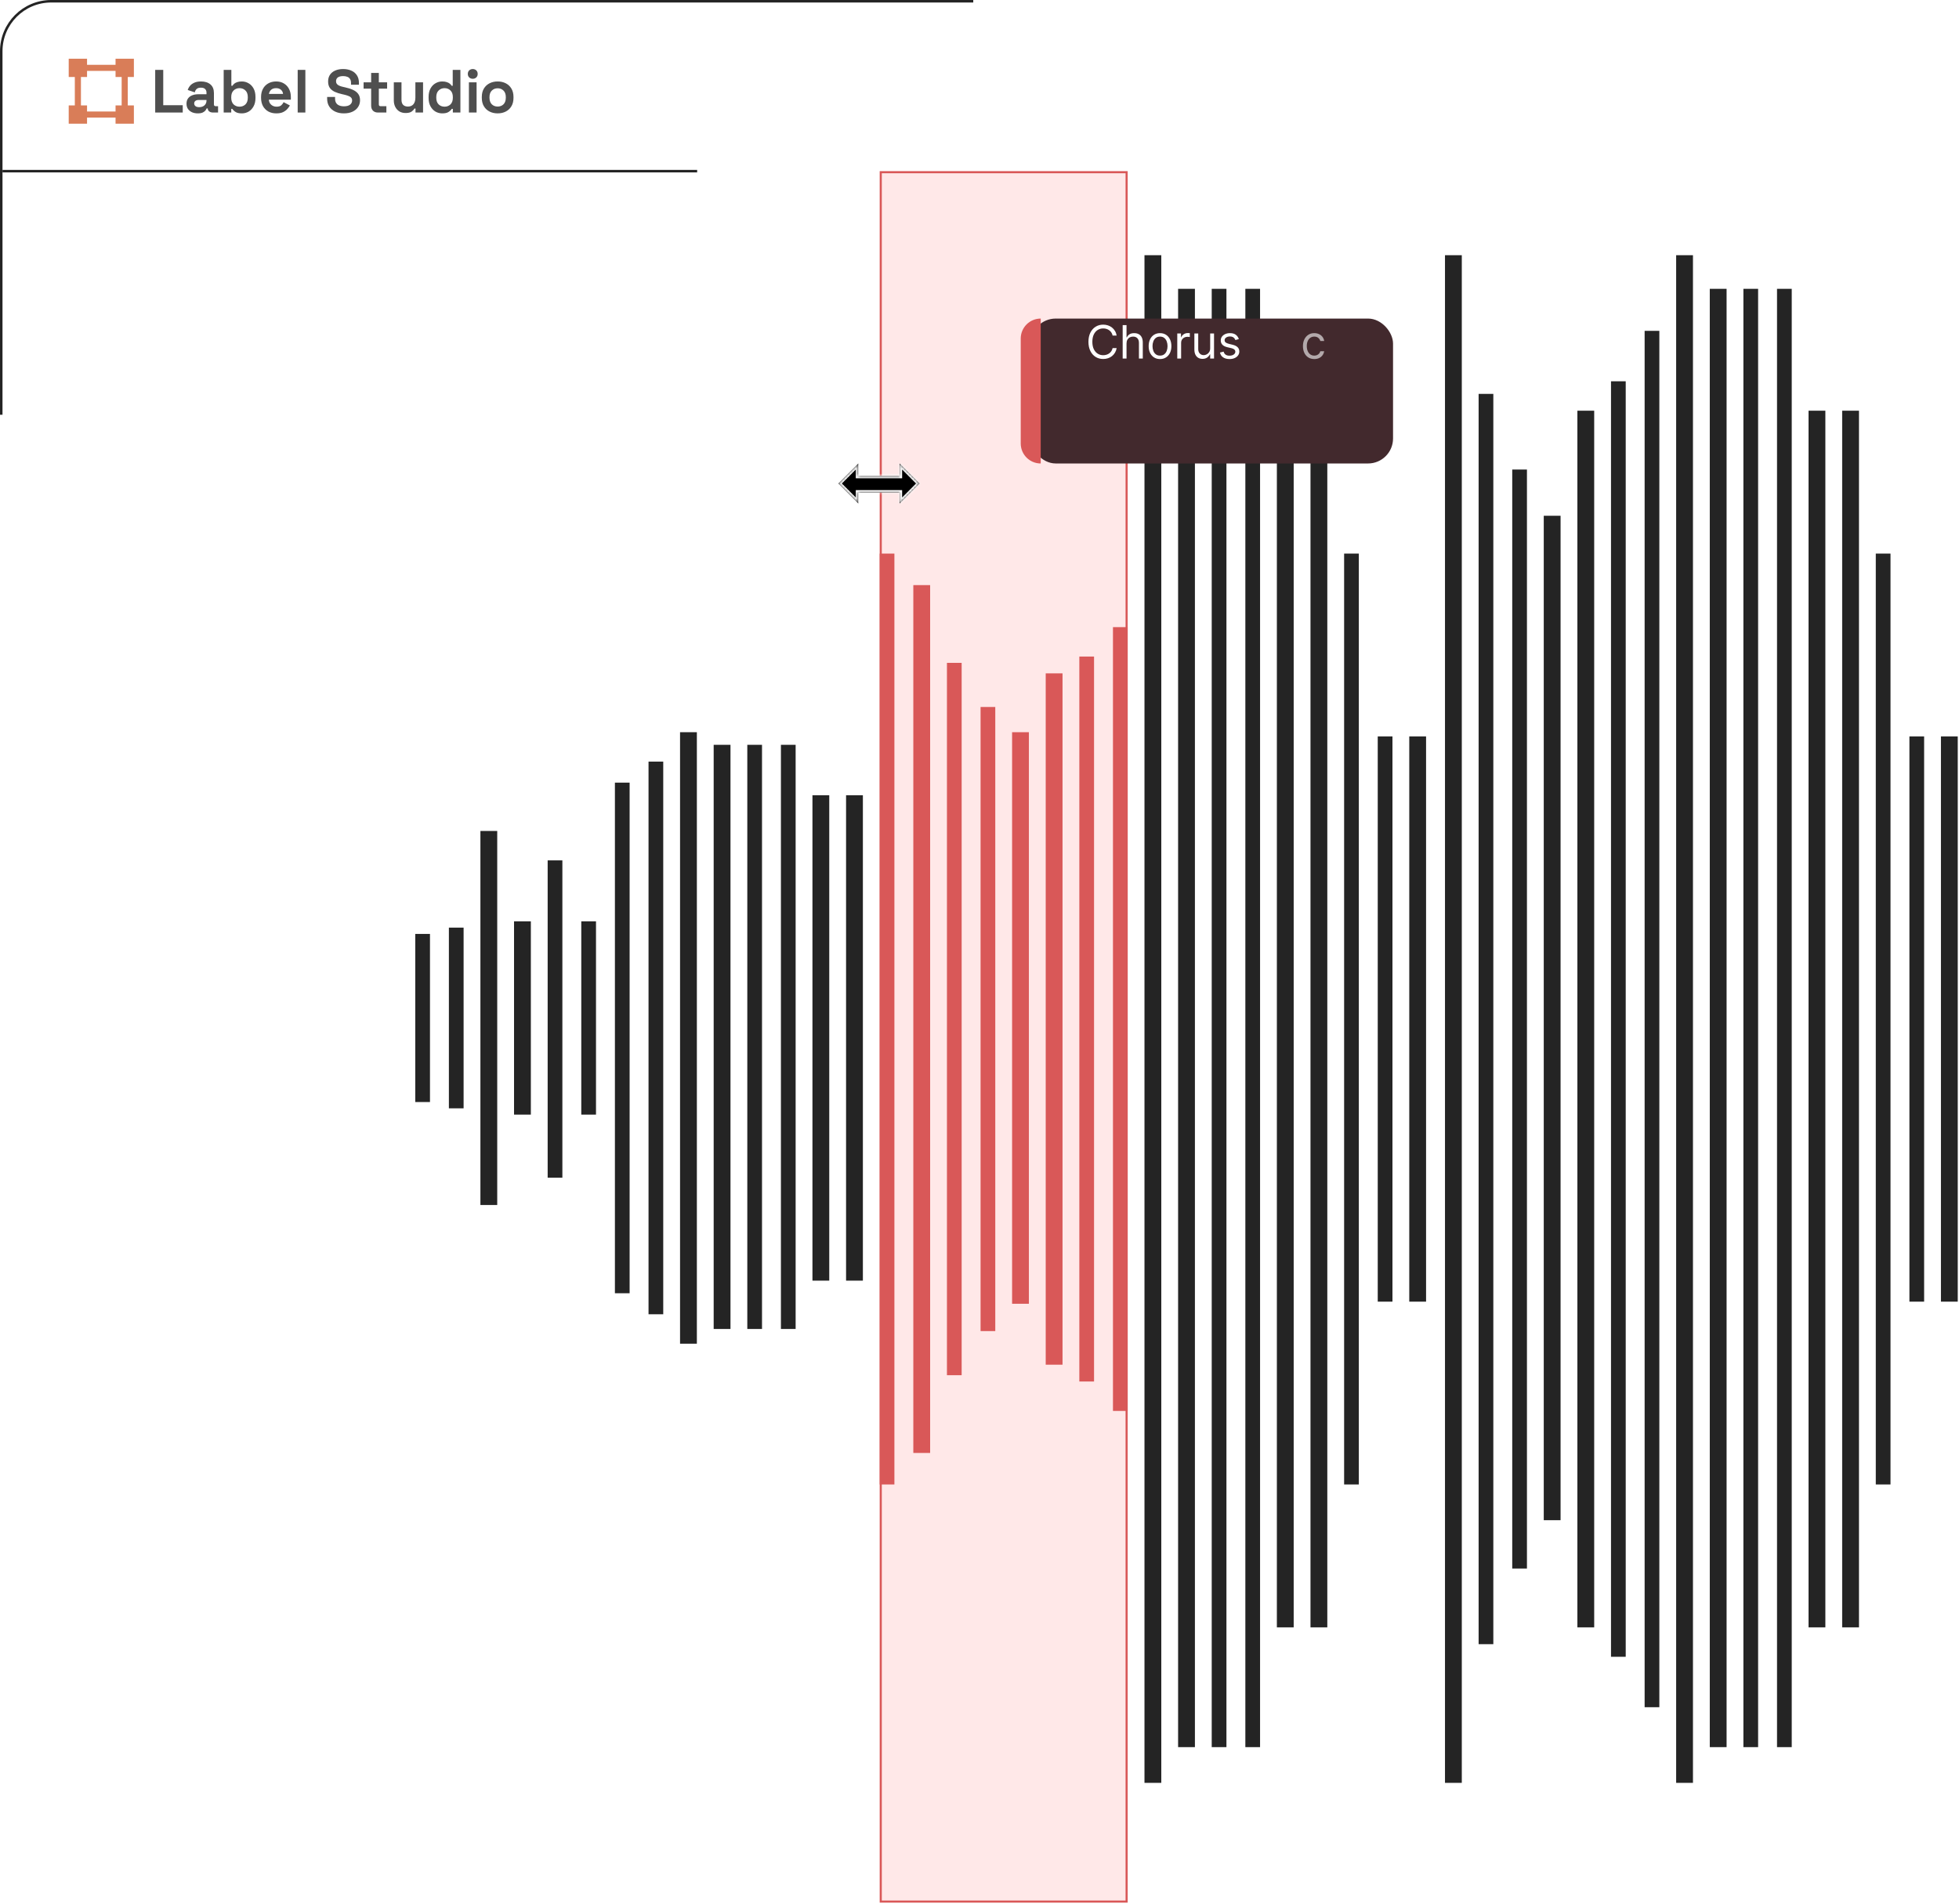 <svg width="784" height="762" viewBox="0 0 784 762" fill="none" xmlns="http://www.w3.org/2000/svg">
<rect x="352.477" y="68.921" width="98.399" height="692.159" fill="#FFA4A4" fill-opacity="0.25" stroke="#D95858" stroke-width="0.841"/>
<rect x="578.291" y="102.141" width="6.728" height="611.421" fill="#242424"/>
<rect x="365.514" y="234.181" width="6.728" height="347.341" fill="#D95858"/>
<rect x="684.26" y="115.598" width="6.728" height="583.667" fill="#242424"/>
<rect x="285.616" y="298.099" width="6.728" height="233.803" fill="#242424"/>
<rect x="205.72" y="368.744" width="6.728" height="77.374" fill="#242424"/>
<rect x="471.481" y="115.598" width="6.728" height="583.667" fill="#242424"/>
<rect x="631.275" y="164.376" width="6.728" height="486.95" fill="#242424"/>
<rect x="418.498" y="269.504" width="6.728" height="276.695" fill="#D95858"/>
<rect x="737.244" y="164.376" width="6.728" height="486.95" fill="#242424"/>
<rect x="338.601" y="318.283" width="6.728" height="194.275" fill="#242424"/>
<rect x="524.466" y="164.376" width="6.728" height="486.95" fill="#242424"/>
<rect x="605.204" y="187.925" width="5.887" height="439.853" fill="#242424"/>
<rect x="392.426" y="282.96" width="5.887" height="249.783" fill="#D95858"/>
<rect x="711.172" y="115.598" width="5.887" height="583.667" fill="#242424"/>
<rect x="312.529" y="298.099" width="5.887" height="233.803" fill="#242424"/>
<rect x="232.632" y="368.744" width="5.887" height="77.374" fill="#242424"/>
<rect x="498.395" y="115.598" width="5.887" height="583.667" fill="#242424"/>
<rect x="658.188" y="132.418" width="5.887" height="550.868" fill="#242424"/>
<rect x="259.545" y="304.826" width="5.887" height="221.188" fill="#242424"/>
<rect x="179.648" y="371.268" width="5.887" height="72.328" fill="#242424"/>
<rect x="445.41" y="251.001" width="5.887" height="313.7" fill="#D95858"/>
<rect x="764.156" y="294.734" width="5.887" height="226.234" fill="#242424"/>
<rect x="551.379" y="294.734" width="5.887" height="226.234" fill="#242424"/>
<rect x="591.748" y="157.648" width="5.887" height="500.407" fill="#242424"/>
<rect x="378.97" y="265.299" width="5.887" height="285.106" fill="#D95858"/>
<rect x="697.716" y="115.598" width="5.887" height="583.667" fill="#242424"/>
<rect x="299.073" y="298.099" width="5.887" height="233.803" fill="#242424"/>
<rect x="219.176" y="344.354" width="5.887" height="126.994" fill="#242424"/>
<rect x="484.938" y="115.598" width="5.887" height="583.667" fill="#242424"/>
<rect x="644.731" y="152.602" width="5.887" height="510.499" fill="#242424"/>
<rect x="246.089" y="313.236" width="5.887" height="204.368" fill="#242424"/>
<rect x="166.191" y="373.79" width="5.887" height="67.282" fill="#242424"/>
<rect x="431.954" y="262.775" width="5.887" height="290.152" fill="#D95858"/>
<rect x="750.7" y="221.565" width="5.887" height="372.572" fill="#242424"/>
<rect x="352.057" y="221.565" width="5.887" height="372.572" fill="#D95858"/>
<rect x="537.922" y="221.565" width="5.887" height="372.572" fill="#242424"/>
<rect x="617.819" y="206.428" width="6.728" height="402.007" fill="#242424"/>
<rect x="405.041" y="293.053" width="6.728" height="228.757" fill="#D95858"/>
<rect x="723.787" y="164.376" width="6.728" height="486.95" fill="#242424"/>
<rect x="325.145" y="318.283" width="6.728" height="194.275" fill="#242424"/>
<rect x="511.01" y="164.376" width="6.728" height="486.95" fill="#242424"/>
<rect x="670.804" y="102.141" width="6.728" height="611.421" fill="#242424"/>
<rect x="272.16" y="293.053" width="6.728" height="244.737" fill="#242424"/>
<rect x="192.264" y="332.58" width="6.728" height="149.701" fill="#242424"/>
<rect x="458.025" y="102.141" width="6.728" height="611.421" fill="#242424"/>
<rect x="776.771" y="294.734" width="6.728" height="226.234" fill="#242424"/>
<rect x="563.994" y="294.734" width="6.728" height="226.234" fill="#242424"/>
<g filter="url(#filter0_d_54_152)">
<mask id="path-49-inside-1_54_152" fill="white">
<path d="M368.027 189.514L360.035 197.527V193.159H343.492V197.527L335.5 189.514L343.492 181.5V186.43H360.035V181.5L368.027 189.514Z"/>
</mask>
<path d="M368.027 189.514L360.035 197.527V193.159H343.492V197.527L335.5 189.514L343.492 181.5V186.43H360.035V181.5L368.027 189.514Z" fill="black"/>
<path d="M368.027 189.514L368.735 190.22L369.44 189.514L368.735 188.808L368.027 189.514ZM360.035 197.527H359.035V199.946L360.743 198.234L360.035 197.527ZM360.035 193.159H361.035V192.159H360.035V193.159ZM343.492 193.159V192.159H342.492V193.159H343.492ZM343.492 197.527L342.784 198.234L344.492 199.946V197.527H343.492ZM335.5 189.514L334.792 188.808L334.088 189.514L334.792 190.22L335.5 189.514ZM343.492 181.5H344.492V179.081L342.784 180.794L343.492 181.5ZM343.492 186.43H342.492V187.43H343.492V186.43ZM360.035 186.43V187.43H361.035V186.43H360.035ZM360.035 181.5L360.743 180.794L359.035 179.081V181.5H360.035ZM368.027 189.514L367.319 188.808L359.327 196.821L360.035 197.527L360.743 198.234L368.735 190.22L368.027 189.514ZM360.035 197.527H361.035V193.159H360.035H359.035V197.527H360.035ZM360.035 193.159V192.159H343.492V193.159V194.159H360.035V193.159ZM343.492 193.159H342.492V197.527H343.492H344.492V193.159H343.492ZM343.492 197.527L344.2 196.821L336.208 188.808L335.5 189.514L334.792 190.22L342.784 198.234L343.492 197.527ZM335.5 189.514L336.208 190.22L344.2 182.206L343.492 181.5L342.784 180.794L334.792 188.808L335.5 189.514ZM343.492 181.5H342.492V186.43H343.492H344.492V181.5H343.492ZM343.492 186.43V187.43H360.035V186.43V185.43H343.492V186.43ZM360.035 186.43H361.035V181.5H360.035H359.035V186.43H360.035ZM360.035 181.5L359.327 182.206L367.319 190.22L368.027 189.514L368.735 188.808L360.743 180.794L360.035 181.5Z" fill="white" mask="url(#path-49-inside-1_54_152)"/>
</g>
<g filter="url(#filter1_d_54_152)">
<rect x="412.5" y="107.5" width="145" height="58" rx="10" fill="#42292D"/>
<path d="M408.5 115.5C408.5 111.082 412.082 107.5 416.5 107.5V165.5C412.082 165.5 408.5 161.918 408.5 157.5V115.5Z" fill="#D95858"/>
</g>
<path d="M446.889 134.3H445.268C445.172 133.834 445.005 133.424 444.765 133.072C444.53 132.719 444.242 132.423 443.903 132.183C443.567 131.939 443.195 131.756 442.785 131.634C442.376 131.512 441.949 131.451 441.505 131.451C440.694 131.451 439.96 131.656 439.303 132.065C438.649 132.475 438.129 133.078 437.741 133.875C437.358 134.672 437.166 135.65 437.166 136.809C437.166 137.968 437.358 138.946 437.741 139.743C438.129 140.54 438.649 141.143 439.303 141.553C439.96 141.962 440.694 142.167 441.505 142.167C441.949 142.167 442.376 142.106 442.785 141.984C443.195 141.862 443.567 141.681 443.903 141.442C444.242 141.198 444.53 140.899 444.765 140.547C445.005 140.189 445.172 139.78 445.268 139.318H446.889C446.767 140.002 446.545 140.614 446.222 141.154C445.9 141.694 445.499 142.154 445.02 142.533C444.541 142.908 444.003 143.193 443.406 143.389C442.814 143.585 442.18 143.683 441.505 143.683C440.363 143.683 439.348 143.404 438.46 142.847C437.571 142.289 436.872 141.496 436.362 140.468C435.853 139.44 435.598 138.22 435.598 136.809C435.598 135.398 435.853 134.178 436.362 133.15C436.872 132.122 437.571 131.329 438.46 130.772C439.348 130.214 440.363 129.935 441.505 129.935C442.18 129.935 442.814 130.033 443.406 130.229C444.003 130.425 444.541 130.713 445.02 131.092C445.499 131.466 445.9 131.924 446.222 132.464C446.545 133 446.767 133.612 446.889 134.3ZM450.84 137.463V143.5H449.298V130.118H450.84V135.032H450.971C451.206 134.513 451.559 134.102 452.029 133.797C452.504 133.488 453.136 133.333 453.924 133.333C454.608 133.333 455.207 133.47 455.721 133.745C456.235 134.015 456.634 134.431 456.917 134.993C457.204 135.55 457.348 136.26 457.348 137.123V143.5H455.806V137.227C455.806 136.43 455.599 135.814 455.185 135.378C454.776 134.938 454.207 134.718 453.48 134.718C452.975 134.718 452.522 134.825 452.121 135.038C451.724 135.252 451.411 135.563 451.18 135.973C450.953 136.382 450.84 136.879 450.84 137.463ZM464.246 143.709C463.34 143.709 462.545 143.493 461.862 143.062C461.182 142.631 460.651 142.028 460.267 141.252C459.888 140.477 459.699 139.571 459.699 138.534C459.699 137.489 459.888 136.576 460.267 135.796C460.651 135.017 461.182 134.411 461.862 133.98C462.545 133.549 463.34 133.333 464.246 133.333C465.153 133.333 465.945 133.549 466.625 133.98C467.309 134.411 467.84 135.017 468.219 135.796C468.603 136.576 468.794 137.489 468.794 138.534C468.794 139.571 468.603 140.477 468.219 141.252C467.84 142.028 467.309 142.631 466.625 143.062C465.945 143.493 465.153 143.709 464.246 143.709ZM464.246 142.324C464.935 142.324 465.501 142.147 465.945 141.795C466.39 141.442 466.719 140.978 466.932 140.403C467.145 139.828 467.252 139.205 467.252 138.534C467.252 137.863 467.145 137.238 466.932 136.659C466.719 136.079 466.39 135.611 465.945 135.254C465.501 134.897 464.935 134.718 464.246 134.718C463.558 134.718 462.992 134.897 462.548 135.254C462.103 135.611 461.774 136.079 461.561 136.659C461.347 137.238 461.241 137.863 461.241 138.534C461.241 139.205 461.347 139.828 461.561 140.403C461.774 140.978 462.103 141.442 462.548 141.795C462.992 142.147 463.558 142.324 464.246 142.324ZM471.148 143.5V133.464H472.638V134.98H472.742C472.925 134.483 473.256 134.08 473.736 133.771C474.215 133.461 474.755 133.307 475.356 133.307C475.469 133.307 475.611 133.309 475.781 133.313C475.951 133.318 476.079 133.324 476.166 133.333V134.901C476.114 134.888 475.994 134.868 475.807 134.842C475.624 134.812 475.43 134.797 475.225 134.797C474.737 134.797 474.302 134.899 473.919 135.104C473.54 135.304 473.239 135.583 473.017 135.94C472.799 136.293 472.69 136.696 472.69 137.149V143.5H471.148ZM484.319 139.397V133.464H485.861V143.5H484.319V141.801H484.215C483.979 142.311 483.613 142.744 483.117 143.101C482.62 143.454 481.993 143.631 481.235 143.631C480.608 143.631 480.05 143.493 479.562 143.219C479.074 142.94 478.691 142.522 478.412 141.964C478.134 141.403 477.994 140.695 477.994 139.841V133.464H479.536V139.736C479.536 140.468 479.741 141.052 480.15 141.488C480.564 141.923 481.091 142.141 481.732 142.141C482.115 142.141 482.505 142.043 482.901 141.847C483.302 141.651 483.637 141.35 483.908 140.945C484.182 140.54 484.319 140.024 484.319 139.397ZM495.795 135.711L494.409 136.103C494.322 135.873 494.194 135.648 494.024 135.43C493.858 135.208 493.632 135.025 493.344 134.882C493.057 134.738 492.689 134.666 492.24 134.666C491.626 134.666 491.114 134.807 490.705 135.091C490.3 135.369 490.097 135.724 490.097 136.156C490.097 136.539 490.236 136.842 490.515 137.064C490.794 137.286 491.23 137.471 491.822 137.619L493.312 137.985C494.209 138.203 494.878 138.536 495.318 138.985C495.758 139.429 495.978 140.002 495.978 140.703C495.978 141.278 495.812 141.792 495.481 142.245C495.154 142.698 494.697 143.056 494.109 143.317C493.521 143.578 492.837 143.709 492.057 143.709C491.033 143.709 490.186 143.487 489.515 143.043C488.845 142.598 488.42 141.949 488.241 141.095L489.705 140.73C489.844 141.27 490.108 141.675 490.496 141.945C490.888 142.215 491.399 142.35 492.031 142.35C492.75 142.35 493.32 142.198 493.743 141.893C494.17 141.583 494.383 141.213 494.383 140.782C494.383 140.433 494.261 140.141 494.017 139.906C493.773 139.667 493.399 139.488 492.894 139.37L491.221 138.978C490.302 138.761 489.626 138.423 489.195 137.966C488.768 137.504 488.555 136.927 488.555 136.234C488.555 135.668 488.714 135.167 489.032 134.731C489.354 134.296 489.792 133.954 490.345 133.705C490.903 133.457 491.534 133.333 492.24 133.333C493.233 133.333 494.013 133.551 494.579 133.986C495.15 134.422 495.555 134.997 495.795 135.711Z" fill="white"/>
<path opacity="0.6" d="M525.989 143.709C525.048 143.709 524.238 143.487 523.558 143.043C522.878 142.598 522.356 141.986 521.99 141.207C521.624 140.427 521.441 139.536 521.441 138.534C521.441 137.515 521.628 136.615 522.003 135.836C522.382 135.051 522.909 134.439 523.584 133.999C524.264 133.555 525.056 133.333 525.962 133.333C526.668 133.333 527.304 133.464 527.87 133.725C528.437 133.986 528.901 134.352 529.262 134.823C529.624 135.293 529.848 135.842 529.935 136.469H528.393C528.276 136.012 528.014 135.607 527.609 135.254C527.208 134.897 526.668 134.718 525.989 134.718C525.388 134.718 524.86 134.875 524.407 135.189C523.959 135.498 523.608 135.936 523.355 136.502C523.107 137.064 522.983 137.724 522.983 138.482C522.983 139.257 523.105 139.932 523.349 140.507C523.597 141.082 523.946 141.529 524.394 141.847C524.847 142.165 525.379 142.324 525.989 142.324C526.389 142.324 526.753 142.254 527.08 142.115C527.407 141.975 527.683 141.775 527.91 141.514C528.136 141.252 528.297 140.939 528.393 140.573H529.935C529.848 141.165 529.632 141.699 529.288 142.174C528.949 142.644 528.498 143.019 527.936 143.297C527.378 143.572 526.729 143.709 525.989 143.709Z" fill="white"/>
<path d="M0.5 166V20.5C0.5 9.454 9.454 0.5 20.5 0.5H389.5" stroke="#242424"/>
<path fill-rule="evenodd" clip-rule="evenodd" d="M34.835 30.814L32.39 30.814V42.191H29.945V30.814L27.5 30.814V23.5H34.835V25.938H46.245V23.5H53.58V30.814L51.135 30.814V42.191H48.69V30.814L46.245 30.814V28.376H34.835V30.814ZM27.5 49.505H34.835V47.067H46.245V49.505H53.58V42.191H46.245V44.629H34.835V42.191H27.5V49.505Z" fill="#D97D58"/>
<path d="M62.112 45.036V27.97H65.33V42.11H73.132V45.036H62.112Z" fill="#4F4F4F"/>
<path d="M79.178 45.377C78.316 45.377 77.544 45.231 76.862 44.938C76.179 44.63 75.635 44.191 75.228 43.622C74.838 43.037 74.643 42.33 74.643 41.501C74.643 40.672 74.838 39.981 75.228 39.429C75.635 38.86 76.187 38.437 76.886 38.161C77.601 37.868 78.414 37.722 79.324 37.722H82.64V37.039C82.64 36.471 82.461 36.007 82.103 35.65C81.746 35.276 81.177 35.089 80.397 35.089C79.633 35.089 79.064 35.268 78.69 35.625C78.316 35.967 78.073 36.414 77.959 36.966L75.131 36.015C75.326 35.398 75.635 34.837 76.057 34.333C76.496 33.813 77.073 33.399 77.788 33.09C78.519 32.765 79.405 32.602 80.445 32.602C82.038 32.602 83.298 33.001 84.224 33.797C85.151 34.593 85.614 35.747 85.614 37.259V41.769C85.614 42.257 85.841 42.5 86.296 42.5H87.272V45.036H85.224C84.623 45.036 84.127 44.89 83.737 44.597C83.347 44.304 83.152 43.914 83.152 43.427V43.402H82.688C82.623 43.597 82.477 43.858 82.249 44.182C82.022 44.491 81.664 44.768 81.177 45.011C80.689 45.255 80.023 45.377 79.178 45.377ZM79.714 42.89C80.576 42.89 81.274 42.655 81.811 42.183C82.363 41.696 82.64 41.054 82.64 40.258V40.014H79.543C78.975 40.014 78.528 40.136 78.203 40.379C77.877 40.623 77.715 40.965 77.715 41.403C77.715 41.842 77.886 42.2 78.227 42.476C78.568 42.752 79.064 42.89 79.714 42.89Z" fill="#4F4F4F"/>
<path d="M96.783 45.377C95.694 45.377 94.857 45.19 94.272 44.816C93.686 44.443 93.256 44.028 92.98 43.573H92.541V45.036H89.518V27.97H92.59V34.333H93.028C93.207 34.041 93.443 33.764 93.735 33.504C94.044 33.244 94.442 33.033 94.93 32.87C95.434 32.692 96.051 32.602 96.783 32.602C97.758 32.602 98.66 32.846 99.489 33.334C100.318 33.805 100.984 34.504 101.488 35.43C101.992 36.357 102.244 37.478 102.244 38.795V39.185C102.244 40.501 101.992 41.623 101.488 42.549C100.984 43.475 100.318 44.182 99.489 44.67C98.66 45.142 97.758 45.377 96.783 45.377ZM95.856 42.695C96.799 42.695 97.587 42.395 98.221 41.793C98.855 41.176 99.172 40.282 99.172 39.112V38.868C99.172 37.698 98.855 36.812 98.221 36.211C97.603 35.593 96.815 35.284 95.856 35.284C94.914 35.284 94.125 35.593 93.492 36.211C92.858 36.812 92.541 37.698 92.541 38.868V39.112C92.541 40.282 92.858 41.176 93.492 41.793C94.125 42.395 94.914 42.695 95.856 42.695Z" fill="#4F4F4F"/>
<path d="M110.574 45.377C109.371 45.377 108.307 45.125 107.38 44.621C106.47 44.101 105.755 43.378 105.235 42.452C104.731 41.509 104.479 40.404 104.479 39.136V38.843C104.479 37.576 104.731 36.479 105.235 35.552C105.739 34.61 106.446 33.886 107.356 33.383C108.266 32.862 109.323 32.602 110.525 32.602C111.712 32.602 112.744 32.87 113.621 33.407C114.499 33.927 115.182 34.658 115.669 35.601C116.157 36.527 116.401 37.608 116.401 38.843V39.892H107.6C107.632 40.721 107.941 41.395 108.526 41.915C109.111 42.435 109.826 42.695 110.672 42.695C111.533 42.695 112.167 42.508 112.573 42.135C112.979 41.761 113.288 41.346 113.5 40.891L116.011 42.208C115.783 42.63 115.45 43.094 115.011 43.597C114.589 44.085 114.02 44.508 113.305 44.865C112.589 45.206 111.679 45.377 110.574 45.377ZM107.624 37.6H113.28C113.215 36.901 112.931 36.34 112.427 35.918C111.939 35.495 111.297 35.284 110.501 35.284C109.672 35.284 109.014 35.495 108.526 35.918C108.039 36.34 107.738 36.901 107.624 37.6Z" fill="#4F4F4F"/>
<path d="M119.135 45.036V27.97H122.207V45.036H119.135Z" fill="#4F4F4F"/>
<path d="M137.627 45.377C136.311 45.377 135.149 45.142 134.141 44.67C133.133 44.199 132.345 43.524 131.776 42.647C131.208 41.769 130.923 40.712 130.923 39.477V38.795H134.092V39.477C134.092 40.501 134.409 41.273 135.043 41.793C135.677 42.297 136.538 42.549 137.627 42.549C138.733 42.549 139.553 42.33 140.09 41.891C140.642 41.452 140.919 40.891 140.919 40.209C140.919 39.737 140.78 39.355 140.504 39.063C140.244 38.77 139.854 38.535 139.334 38.356C138.83 38.161 138.213 37.982 137.481 37.819L136.92 37.698C135.75 37.438 134.743 37.112 133.897 36.722C133.068 36.316 132.426 35.788 131.971 35.138C131.533 34.488 131.313 33.642 131.313 32.602C131.313 31.562 131.557 30.676 132.045 29.945C132.548 29.197 133.247 28.628 134.141 28.238C135.051 27.832 136.116 27.629 137.335 27.629C138.554 27.629 139.635 27.84 140.577 28.263C141.536 28.669 142.284 29.287 142.82 30.116C143.373 30.928 143.649 31.952 143.649 33.187V33.919H140.48V33.187C140.48 32.537 140.35 32.017 140.09 31.627C139.846 31.221 139.488 30.928 139.017 30.75C138.546 30.554 137.985 30.457 137.335 30.457C136.36 30.457 135.636 30.644 135.165 31.018C134.71 31.375 134.482 31.871 134.482 32.505C134.482 32.927 134.588 33.285 134.799 33.578C135.027 33.87 135.36 34.114 135.799 34.309C136.238 34.504 136.799 34.675 137.481 34.821L138.042 34.943C139.261 35.203 140.317 35.536 141.211 35.942C142.121 36.349 142.828 36.885 143.332 37.551C143.836 38.218 144.088 39.071 144.088 40.111C144.088 41.151 143.82 42.07 143.283 42.866C142.763 43.646 142.016 44.264 141.041 44.719C140.082 45.158 138.944 45.377 137.627 45.377Z" fill="#4F4F4F"/>
<path d="M151.218 45.036C150.421 45.036 149.771 44.792 149.267 44.304C148.78 43.801 148.536 43.134 148.536 42.305V35.479H145.513V32.944H148.536V29.189H151.608V32.944H154.923V35.479H151.608V41.769C151.608 42.257 151.835 42.5 152.29 42.5H154.631V45.036H151.218Z" fill="#4F4F4F"/>
<path d="M162.312 45.231C161.369 45.231 160.54 45.02 159.825 44.597C159.126 44.158 158.582 43.557 158.191 42.793C157.801 42.029 157.606 41.151 157.606 40.16V32.944H160.678V39.916C160.678 40.826 160.898 41.509 161.336 41.964C161.791 42.419 162.433 42.647 163.262 42.647C164.205 42.647 164.936 42.338 165.457 41.72C165.977 41.086 166.237 40.209 166.237 39.087V32.944H169.308V45.036H166.285V43.451H165.847C165.652 43.858 165.286 44.256 164.75 44.646C164.213 45.036 163.401 45.231 162.312 45.231Z" fill="#4F4F4F"/>
<path d="M176.988 45.377C176.029 45.377 175.127 45.142 174.282 44.67C173.453 44.182 172.787 43.475 172.283 42.549C171.779 41.623 171.527 40.501 171.527 39.185V38.795C171.527 37.478 171.779 36.357 172.283 35.43C172.787 34.504 173.453 33.805 174.282 33.334C175.111 32.846 176.013 32.602 176.988 32.602C177.72 32.602 178.329 32.692 178.817 32.87C179.321 33.033 179.727 33.244 180.036 33.504C180.345 33.764 180.58 34.041 180.743 34.333H181.182V27.97H184.253V45.036H181.23V43.573H180.792C180.515 44.028 180.085 44.443 179.499 44.816C178.931 45.19 178.094 45.377 176.988 45.377ZM177.915 42.695C178.857 42.695 179.646 42.395 180.28 41.793C180.913 41.176 181.23 40.282 181.23 39.112V38.868C181.23 37.698 180.913 36.812 180.28 36.211C179.662 35.593 178.874 35.284 177.915 35.284C176.972 35.284 176.184 35.593 175.55 36.211C174.916 36.812 174.599 37.698 174.599 38.868V39.112C174.599 40.282 174.916 41.176 175.55 41.793C176.184 42.395 176.972 42.695 177.915 42.695Z" fill="#4F4F4F"/>
<path d="M187.659 45.036V32.944H190.731V45.036H187.659ZM189.195 31.53C188.642 31.53 188.171 31.351 187.781 30.993C187.407 30.636 187.22 30.164 187.22 29.579C187.22 28.994 187.407 28.523 187.781 28.165C188.171 27.808 188.642 27.629 189.195 27.629C189.764 27.629 190.235 27.808 190.609 28.165C190.983 28.523 191.17 28.994 191.17 29.579C191.17 30.164 190.983 30.636 190.609 30.993C190.235 31.351 189.764 31.53 189.195 31.53Z" fill="#4F4F4F"/>
<path d="M199.161 45.377C197.959 45.377 196.878 45.134 195.919 44.646C194.96 44.158 194.204 43.451 193.652 42.525C193.099 41.599 192.823 40.485 192.823 39.185V38.795C192.823 37.495 193.099 36.381 193.652 35.455C194.204 34.529 194.96 33.822 195.919 33.334C196.878 32.846 197.959 32.602 199.161 32.602C200.364 32.602 201.445 32.846 202.404 33.334C203.363 33.822 204.119 34.529 204.671 35.455C205.224 36.381 205.5 37.495 205.5 38.795V39.185C205.5 40.485 205.224 41.599 204.671 42.525C204.119 43.451 203.363 44.158 202.404 44.646C201.445 45.134 200.364 45.377 199.161 45.377ZM199.161 42.647C200.104 42.647 200.884 42.346 201.502 41.745C202.119 41.127 202.428 40.25 202.428 39.112V38.868C202.428 37.73 202.119 36.861 201.502 36.26C200.9 35.642 200.12 35.333 199.161 35.333C198.219 35.333 197.439 35.642 196.821 36.26C196.203 36.861 195.895 37.73 195.895 38.868V39.112C195.895 40.25 196.203 41.127 196.821 41.745C197.439 42.346 198.219 42.647 199.161 42.647Z" fill="#4F4F4F"/>
<path d="M1 68.5H279" stroke="#242424"/>
<rect opacity="0.1" x="27" y="98" width="35" height="28" stroke="white"/>
<rect opacity="0.1" x="80" y="98" width="158" height="28" stroke="white"/>
<g opacity="0.06">
<mask id="path-63-inside-2_54_152" fill="white">
<path d="M26.5 152.5H62.5V181.5H26.5V152.5Z"/>
</mask>
<path d="M26.5 152.5V151.5H25.5V152.5H26.5ZM62.5 152.5H63.5V151.5H62.5V152.5ZM26.5 152.5V153.5H62.5V152.5V151.5H26.5V152.5ZM62.5 152.5H61.5V181.5H62.5H63.5V152.5H62.5ZM26.5 181.5H27.5V152.5H26.5H25.5V181.5H26.5Z" fill="white" mask="url(#path-63-inside-2_54_152)"/>
</g>
<g opacity="0.06">
<mask id="path-65-inside-3_54_152" fill="white">
<path d="M79.5 152.5H238.5V181.5H79.5V152.5Z"/>
</mask>
<path d="M79.5 152.5V151.5H78.5V152.5H79.5ZM238.5 152.5H239.5V151.5H238.5V152.5ZM79.5 152.5V153.5H238.5V152.5V151.5H79.5V152.5ZM238.5 152.5H237.5V181.5H238.5H239.5V152.5H238.5ZM79.5 181.5H80.5V152.5H79.5H78.5V181.5H79.5Z" fill="white" mask="url(#path-65-inside-3_54_152)"/>
</g>
<defs>
<filter id="filter0_d_54_152" x="331.5" y="181.5" width="40.527" height="24.027" filterUnits="userSpaceOnUse" color-interpolation-filters="sRGB">
<feFlood flood-opacity="0" result="BackgroundImageFix"/>
<feColorMatrix in="SourceAlpha" type="matrix" values="0 0 0 0 0 0 0 0 0 0 0 0 0 0 0 0 0 0 127 0" result="hardAlpha"/>
<feOffset dy="4"/>
<feGaussianBlur stdDeviation="2"/>
<feComposite in2="hardAlpha" operator="out"/>
<feColorMatrix type="matrix" values="0 0 0 0 0 0 0 0 0 0 0 0 0 0 0 0 0 0 0.25 0"/>
<feBlend mode="normal" in2="BackgroundImageFix" result="effect1_dropShadow_54_152"/>
<feBlend mode="normal" in="SourceGraphic" in2="effect1_dropShadow_54_152" result="shape"/>
</filter>
<filter id="filter1_d_54_152" x="388.5" y="107.5" width="189" height="98" filterUnits="userSpaceOnUse" color-interpolation-filters="sRGB">
<feFlood flood-opacity="0" result="BackgroundImageFix"/>
<feColorMatrix in="SourceAlpha" type="matrix" values="0 0 0 0 0 0 0 0 0 0 0 0 0 0 0 0 0 0 127 0" result="hardAlpha"/>
<feOffset dy="20"/>
<feGaussianBlur stdDeviation="10"/>
<feComposite in2="hardAlpha" operator="out"/>
<feColorMatrix type="matrix" values="0 0 0 0 0 0 0 0 0 0 0 0 0 0 0 0 0 0 0.25 0"/>
<feBlend mode="normal" in2="BackgroundImageFix" result="effect1_dropShadow_54_152"/>
<feBlend mode="normal" in="SourceGraphic" in2="effect1_dropShadow_54_152" result="shape"/>
</filter>
</defs>
</svg>
